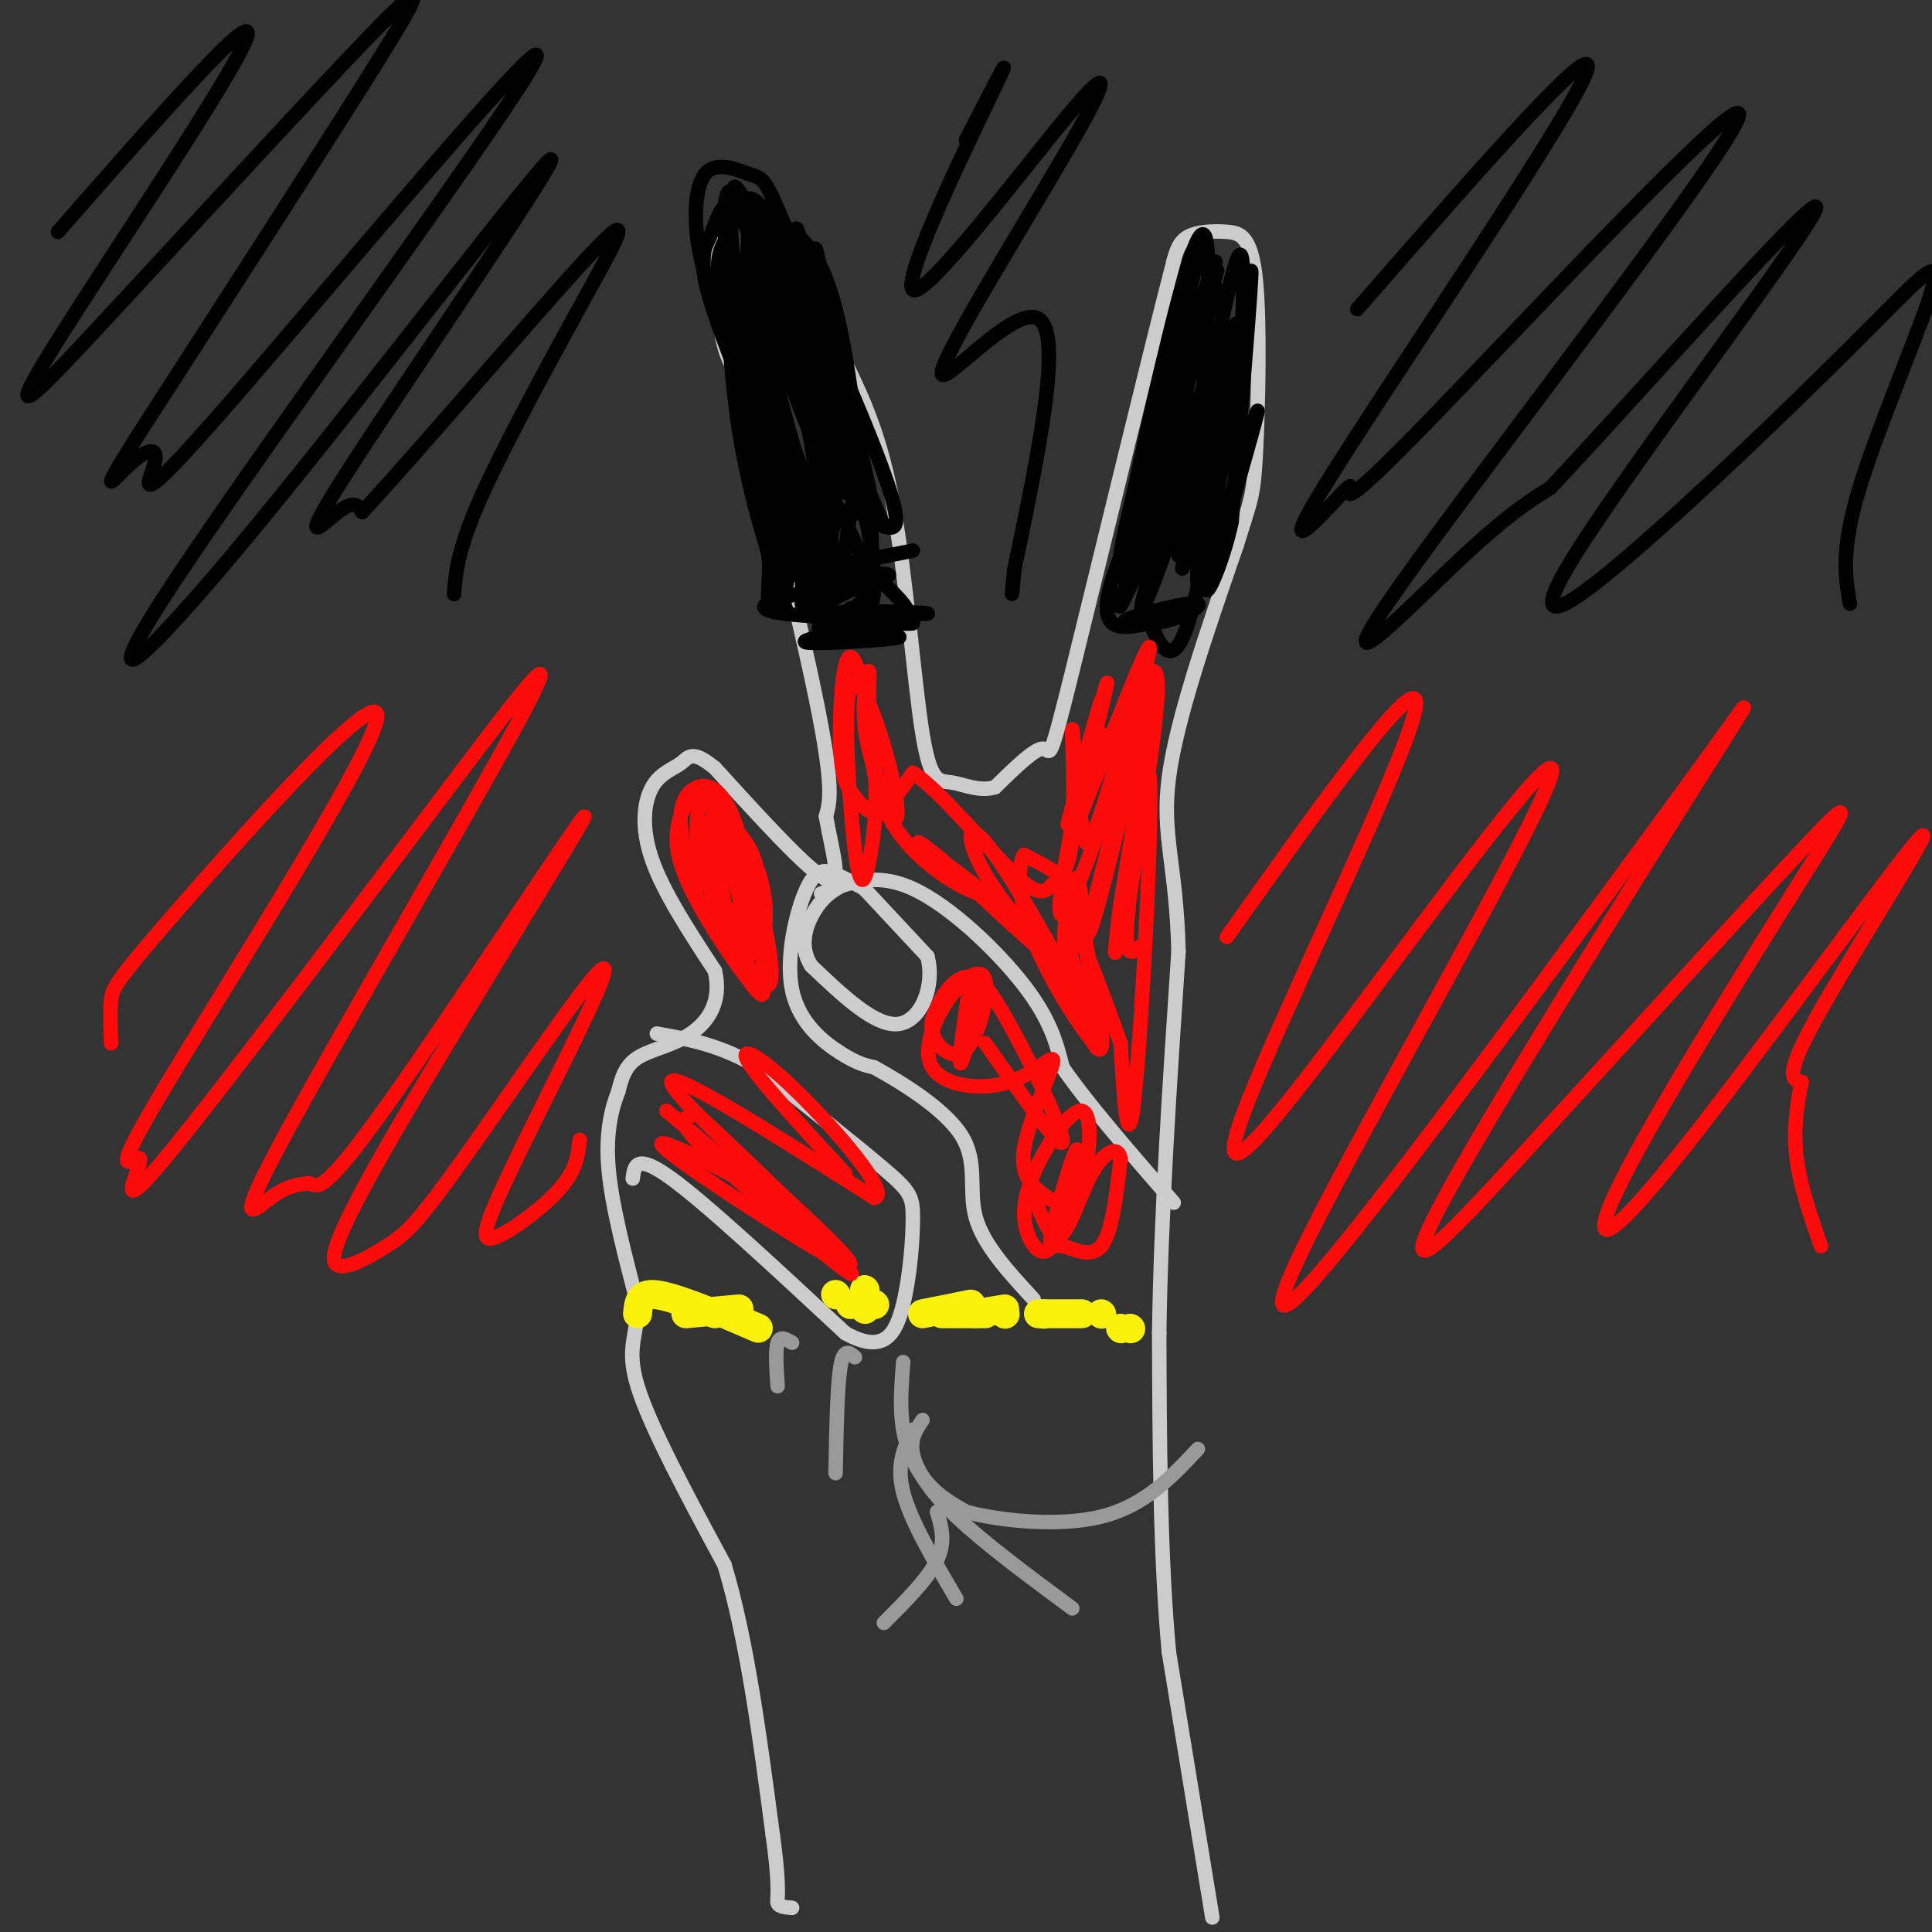 <svg viewBox='0 0 400 400' version='1.1' xmlns='http://www.w3.org/2000/svg' xmlns:xlink='http://www.w3.org/1999/xlink'><rect x="0" y="0" width="400" height="400" fill="#333333" stroke="none"/><g fill='none' stroke='#CCCCCC' stroke-width='3' stroke-linecap='round' stroke-linejoin='round'><path d='M251,397c0.000,0.000 -9.000,-55.000 -9,-55'/><path d='M242,342c-1.833,-20.167 -1.917,-43.083 -2,-66'/><path d='M240,276c0.333,-24.167 2.167,-51.583 4,-79'/><path d='M244,197c-0.444,-18.156 -3.556,-24.044 -2,-36c1.556,-11.956 7.778,-29.978 14,-48'/><path d='M256,113c3.006,-9.707 3.521,-9.974 4,-19c0.479,-9.026 0.922,-26.811 0,-36c-0.922,-9.189 -3.210,-9.782 -6,-10c-2.790,-0.218 -6.083,-0.062 -8,1c-1.917,1.062 -2.459,3.031 -3,5'/><path d='M243,54c-4.976,19.143 -15.917,64.500 -21,85c-5.083,20.500 -4.310,16.143 -6,16c-1.690,-0.143 -5.845,3.929 -10,8'/><path d='M206,163c-3.285,0.963 -6.499,-0.628 -9,-1c-2.501,-0.372 -4.289,0.477 -6,-10c-1.711,-10.477 -3.346,-32.279 -6,-47c-2.654,-14.721 -6.327,-22.360 -10,-30'/><path d='M175,75c-3.930,-9.469 -8.755,-18.142 -12,-23c-3.245,-4.858 -4.911,-5.900 -7,-8c-2.089,-2.100 -4.601,-5.258 -6,-1c-1.399,4.258 -1.685,15.931 -1,23c0.685,7.069 2.343,9.535 4,12'/><path d='M153,78c4.089,15.689 12.311,48.911 16,67c3.689,18.089 2.844,21.044 2,24'/><path d='M171,169c1.333,7.644 3.667,14.756 0,13c-3.667,-1.756 -13.333,-12.378 -23,-23'/><path d='M148,159c-4.821,-3.922 -5.375,-2.226 -7,-1c-1.625,1.226 -4.322,1.984 -6,5c-1.678,3.016 -2.337,8.290 0,15c2.337,6.710 7.668,14.855 13,23'/><path d='M148,201c1.488,6.286 -1.292,10.500 -5,13c-3.708,2.500 -8.345,3.286 -11,5c-2.655,1.714 -3.327,4.357 -4,7'/><path d='M128,226c-1.333,3.400 -2.667,8.400 -2,16c0.667,7.600 3.333,17.800 6,28'/><path d='M132,270c0.133,6.489 -2.533,8.711 0,17c2.533,8.289 10.267,22.644 18,37'/><path d='M150,324c4.667,15.500 7.333,35.750 10,56'/><path d='M160,380c1.644,11.778 0.756,13.222 1,14c0.244,0.778 1.622,0.889 3,1'/><path d='M131,244c0.333,-2.667 0.667,-5.333 8,0c7.333,5.333 21.667,18.667 36,32'/><path d='M175,276c8.153,4.590 10.536,0.065 12,-6c1.464,-6.065 2.010,-13.671 2,-18c-0.010,-4.329 -0.574,-5.380 -6,-10c-5.426,-4.620 -15.713,-12.810 -26,-21'/><path d='M157,221c-7.833,-4.667 -14.417,-5.833 -21,-7'/><path d='M179,184c-2.016,-1.070 -4.032,-2.140 -6,-3c-1.968,-0.860 -3.888,-1.509 -6,3c-2.112,4.509 -4.415,14.175 -3,21c1.415,6.825 6.547,10.807 10,13c3.453,2.193 5.226,2.596 7,3'/><path d='M181,221c5.119,2.821 14.417,8.375 18,14c3.583,5.625 1.452,11.321 3,17c1.548,5.679 6.774,11.339 12,17'/><path d='M170,185c5.644,-2.267 11.289,-4.533 19,-1c7.711,3.533 17.489,12.867 23,20c5.511,7.133 6.756,12.067 8,17'/><path d='M220,221c5.167,7.500 14.083,17.750 23,28'/><path d='M178,183c0.000,0.000 14.000,15.000 14,15'/><path d='M192,198c1.644,5.978 -1.244,13.422 -6,14c-4.756,0.578 -11.378,-5.711 -18,-12'/><path d='M168,200c-2.844,-4.311 -0.956,-9.089 1,-12c1.956,-2.911 3.978,-3.956 6,-5'/></g>
<g fill='none' stroke='#FBF20B' stroke-width='6' stroke-linecap='round' stroke-linejoin='round'><path d='M132,272c0.167,-2.000 0.333,-4.000 3,-4c2.667,0.000 7.833,2.000 13,4'/><path d='M142,272c0.000,0.000 11.000,-1.000 11,-1'/><path d='M150,272c0.000,0.000 7.000,3.000 7,3'/><path d='M173,268c0.000,0.000 0.100,0.100 0.1,0.1'/><path d='M176,270c0.000,0.000 0.100,0.100 0.1,0.1'/><path d='M179,271c0.000,0.000 0.100,0.100 0.1,0.1'/><path d='M181,270c0.000,0.000 0.100,0.100 0.1,0.1'/><path d='M179,268c0.000,0.000 0.100,0.100 0.1,0.1'/><path d='M179,267c0.000,0.000 0.100,0.100 0.1,0.1'/><path d='M191,272c0.000,0.000 10.000,-2.000 10,-2'/><path d='M195,272c0.000,0.000 9.000,0.000 9,0'/><path d='M202,272c0.000,0.000 6.000,-1.000 6,-1'/><path d='M208,272c0.000,0.000 0.100,0.100 0.1,0.1'/><path d='M216,272c0.000,0.000 0.100,0.100 0.1,0.1'/><path d='M215,272c0.000,0.000 9.000,0.000 9,0'/><path d='M228,272c0.000,0.000 0.100,0.100 0.1,0.1'/><path d='M232,275c0.000,0.000 0.100,0.100 0.1,0.1'/><path d='M234,275c0.000,0.000 0.100,0.100 0.1,0.1'/></g>
<g fill='none' stroke='#999999' stroke-width='3' stroke-linecap='round' stroke-linejoin='round'><path d='M187,282c-0.378,4.822 -0.756,9.644 0,14c0.756,4.356 2.644,8.244 5,11c2.356,2.756 5.178,4.378 8,6'/><path d='M200,313c6.578,1.778 19.022,3.222 28,1c8.978,-2.222 14.489,-8.111 20,-14'/><path d='M191,294c-1.311,1.933 -2.622,3.867 -2,7c0.622,3.133 3.178,7.467 9,13c5.822,5.533 14.911,12.267 24,19'/><path d='M189,296c-1.750,3.583 -3.500,7.167 -2,13c1.500,5.833 6.250,13.917 11,22'/><path d='M194,313c0.917,3.083 1.833,6.167 0,10c-1.833,3.833 -6.417,8.417 -11,13'/><path d='M177,281c-1.167,-1.000 -2.333,-2.000 -3,2c-0.667,4.000 -0.833,13.000 -1,22'/><path d='M164,278c-1.250,-0.750 -2.500,-1.500 -3,0c-0.500,1.500 -0.250,5.250 0,9'/></g>
<g fill='none' stroke='#000000' stroke-width='3' stroke-linecap='round' stroke-linejoin='round'><path d='M252,56c-8.622,30.333 -17.244,60.667 -16,57c1.244,-3.667 12.356,-41.333 15,-51c2.644,-9.667 -3.178,8.667 -9,27'/><path d='M242,89c-4.255,14.028 -10.393,35.597 -9,30c1.393,-5.597 10.318,-38.359 15,-54c4.682,-15.641 5.121,-14.162 0,3c-5.121,17.162 -15.802,50.005 -16,47c-0.198,-3.005 10.086,-41.859 14,-56c3.914,-14.141 1.457,-3.571 -1,7'/><path d='M245,66c-3.153,12.834 -10.536,41.419 -11,41c-0.464,-0.419 5.990,-29.844 10,-45c4.010,-15.156 5.574,-16.045 6,-10c0.426,6.045 -0.287,19.022 -1,32'/><path d='M249,84c1.775,-5.206 6.713,-34.220 8,-31c1.287,3.220 -1.077,38.675 -1,41c0.077,2.325 2.593,-28.478 3,-36c0.407,-7.522 -1.297,8.239 -3,24'/><path d='M256,82c-3.545,13.675 -10.909,35.861 -10,29c0.909,-6.861 10.091,-42.770 10,-41c-0.091,1.770 -9.455,41.220 -11,47c-1.545,5.780 4.727,-22.110 11,-50'/><path d='M256,67c-2.433,3.846 -14.017,38.462 -18,52c-3.983,13.538 -0.367,6.000 5,-10c5.367,-16.000 12.483,-40.462 10,-37c-2.483,3.462 -14.567,34.846 -19,47c-4.433,12.154 -1.217,5.077 2,-2'/><path d='M236,117c3.619,-8.738 11.667,-29.583 10,-29c-1.667,0.583 -13.048,22.595 -16,33c-2.952,10.405 2.524,9.202 8,8'/><path d='M238,129c4.381,0.167 11.333,-3.417 10,-4c-1.333,-0.583 -10.952,1.833 -14,3c-3.048,1.167 0.476,1.083 4,1'/><path d='M238,129c1.821,3.333 4.375,11.167 8,0c3.625,-11.167 8.321,-41.333 10,-48c1.679,-6.667 0.339,10.167 -1,27'/><path d='M255,108c-1.952,9.179 -6.333,18.625 -5,12c1.333,-6.625 8.381,-29.321 10,-34c1.619,-4.679 -2.190,8.661 -6,22'/><path d='M254,108c-2.250,7.361 -4.874,14.762 -5,11c-0.126,-3.762 2.244,-18.689 1,-19c-1.244,-0.311 -6.104,13.993 -6,15c0.104,1.007 5.173,-11.284 7,-13c1.827,-1.716 0.414,7.142 -1,16'/><path d='M250,118c-0.631,3.655 -1.708,4.792 -2,3c-0.292,-1.792 0.202,-6.512 0,-8c-0.202,-1.488 -1.101,0.256 -2,2'/><path d='M163,127c-3.917,-12.083 -7.833,-24.167 -10,-38c-2.167,-13.833 -2.583,-29.417 -3,-45'/><path d='M150,44c0.292,-7.456 2.522,-3.596 4,-3c1.478,0.596 2.206,-2.070 8,9c5.794,11.070 16.656,35.877 21,48c4.344,12.123 2.172,11.561 0,11'/><path d='M183,109c-5.123,-11.465 -17.932,-45.629 -24,-55c-6.068,-9.371 -5.395,6.049 -2,21c3.395,14.951 9.512,29.432 12,36c2.488,6.568 1.346,5.221 2,3c0.654,-2.221 3.103,-5.317 1,-18c-2.103,-12.683 -8.759,-34.953 -12,-44c-3.241,-9.047 -3.069,-4.871 -3,-1c0.069,3.871 0.034,7.435 0,11'/><path d='M157,62c-0.685,4.608 -2.399,10.627 0,23c2.399,12.373 8.910,31.098 12,32c3.090,0.902 2.759,-16.021 0,-31c-2.759,-14.979 -7.946,-28.015 -11,-28c-3.054,0.015 -3.976,13.081 -1,28c2.976,14.919 9.850,31.691 13,36c3.150,4.309 2.575,-3.846 2,-12'/><path d='M172,110c0.832,-5.579 1.911,-13.526 -1,-26c-2.911,-12.474 -9.811,-29.476 -13,-37c-3.189,-7.524 -2.667,-5.569 -3,1c-0.333,6.569 -1.520,17.752 -1,27c0.520,9.248 2.748,16.562 5,23c2.252,6.438 4.527,12.002 6,14c1.473,1.998 2.143,0.430 3,-3c0.857,-3.430 1.900,-8.724 -1,-22c-2.900,-13.276 -9.742,-34.536 -13,-41c-3.258,-6.464 -2.931,1.867 -2,10c0.931,8.133 2.465,16.066 4,24'/><path d='M156,80c2.529,11.208 6.851,27.227 10,30c3.149,2.773 5.126,-7.700 2,-25c-3.126,-17.300 -11.354,-41.429 -13,-41c-1.646,0.429 3.291,25.414 7,40c3.709,14.586 6.191,18.773 8,19c1.809,0.227 2.945,-3.507 1,-14c-1.945,-10.493 -6.973,-27.747 -12,-45'/><path d='M159,44c-2.613,-4.943 -3.145,5.198 0,19c3.145,13.802 9.967,31.265 14,37c4.033,5.735 5.277,-0.256 2,-16c-3.277,-15.744 -11.075,-41.239 -10,-36c1.075,5.239 11.021,41.211 14,51c2.979,9.789 -1.011,-6.606 -5,-23'/><path d='M174,76c-2.416,-11.826 -5.957,-29.892 -5,-23c0.957,6.892 6.411,38.740 8,43c1.589,4.260 -0.689,-19.069 -4,-32c-3.311,-12.931 -7.656,-15.466 -12,-18'/><path d='M161,46c-3.931,-4.039 -7.758,-5.138 -10,-4c-2.242,1.138 -2.900,4.511 -4,7c-1.100,2.489 -2.642,4.093 0,13c2.642,8.907 9.469,25.116 11,28c1.531,2.884 -2.235,-7.558 -6,-18'/><path d='M152,72c-2.442,-6.059 -5.547,-12.206 -7,-19c-1.453,-6.794 -1.256,-14.233 1,-17c2.256,-2.767 6.569,-0.860 9,0c2.431,0.860 2.980,0.674 5,5c2.020,4.326 5.510,13.163 9,22'/><path d='M169,63c3.012,13.595 6.042,36.583 8,42c1.958,5.417 2.845,-6.738 -1,-20c-3.845,-13.262 -12.423,-27.631 -21,-42'/><path d='M155,43c-3.853,-7.134 -2.985,-3.970 -3,-1c-0.015,2.970 -0.911,5.744 -2,8c-1.089,2.256 -2.370,3.992 0,17c2.370,13.008 8.391,37.288 11,44c2.609,6.712 1.804,-4.144 1,-15'/><path d='M162,96c-0.069,-6.046 -0.740,-13.662 -2,-17c-1.260,-3.338 -3.108,-2.399 -3,8c0.108,10.399 2.174,30.257 3,35c0.826,4.743 0.413,-5.628 0,-16'/><path d='M160,106c0.077,-5.100 0.268,-9.852 0,-3c-0.268,6.852 -0.995,25.306 -1,23c-0.005,-2.306 0.713,-25.373 2,-33c1.287,-7.627 3.144,0.187 5,8'/><path d='M166,101c2.196,7.703 5.187,22.962 7,22c1.813,-0.962 2.450,-18.144 4,-20c1.550,-1.856 4.014,11.612 4,18c-0.014,6.388 -2.507,5.694 -5,5'/><path d='M176,126c4.244,1.064 17.354,1.223 16,1c-1.354,-0.223 -17.172,-0.829 -19,0c-1.828,0.829 10.335,3.094 14,2c3.665,-1.094 -1.167,-5.547 -6,-10'/><path d='M180,105c0.574,7.015 1.148,14.029 -1,11c-2.148,-3.029 -7.018,-16.102 -9,-15c-1.982,1.102 -1.078,16.378 -1,18c0.078,1.622 -0.671,-10.409 -2,-15c-1.329,-4.591 -3.237,-1.740 -4,1c-0.763,2.740 -0.382,5.370 0,8'/><path d='M163,113c-0.186,4.369 -0.652,11.292 0,7c0.652,-4.292 2.422,-19.800 3,-18c0.578,1.800 -0.037,20.908 0,23c0.037,2.092 0.725,-12.831 1,-18c0.275,-5.169 0.138,-0.585 0,4'/><path d='M167,111c0.321,4.050 1.125,12.174 2,16c0.875,3.826 1.822,3.356 5,1c3.178,-2.356 8.586,-6.596 7,-7c-1.586,-0.404 -10.168,3.027 -10,5c0.168,1.973 9.084,2.486 18,3'/><path d='M189,129c0.120,0.351 -8.581,-0.271 -14,0c-5.419,0.271 -7.556,1.433 -3,2c4.556,0.567 15.803,0.537 14,1c-1.803,0.463 -16.658,1.418 -19,1c-2.342,-0.418 7.829,-2.209 18,-4'/><path d='M185,129c-2.209,-0.895 -16.730,-1.132 -23,-2c-6.270,-0.868 -4.289,-2.367 3,-4c7.289,-1.633 19.885,-3.401 19,-4c-0.885,-0.599 -15.253,-0.028 -20,0c-4.747,0.028 0.126,-0.486 5,-1'/><path d='M169,118c4.167,-0.833 12.083,-2.417 20,-4'/><path d='M12,48c20.934,-23.888 41.868,-47.775 39,-40c-2.868,7.775 -29.539,47.213 -40,64c-10.461,16.787 -4.711,10.922 11,-6c15.711,-16.922 41.384,-44.902 54,-58c12.616,-13.098 12.176,-11.314 2,5c-10.176,16.314 -30.088,47.157 -50,78'/><path d='M28,91c-8.385,13.438 -4.349,8.033 -1,5c3.349,-3.033 6.009,-3.695 5,0c-1.009,3.695 -5.688,11.745 15,-12c20.688,-23.745 66.741,-79.286 64,-72c-2.741,7.286 -54.277,77.400 -74,107c-19.723,29.600 -7.633,18.686 16,-10c23.633,-28.686 58.809,-75.143 61,-76c2.191,-0.857 -28.602,43.885 -41,63c-12.398,19.115 -6.399,12.604 -3,10c3.399,-2.604 4.200,-1.302 5,0'/><path d='M75,106c10.799,-11.537 35.297,-40.381 46,-52c10.703,-11.619 7.612,-6.013 1,6c-6.612,12.013 -16.746,30.432 -22,42c-5.254,11.568 -5.627,16.284 -6,21'/><path d='M200,29c5.364,-10.443 10.727,-20.885 6,-11c-4.727,9.885 -19.545,40.098 -17,42c2.545,1.902 22.453,-24.507 32,-36c9.547,-11.493 8.734,-8.070 0,7c-8.734,15.070 -25.390,41.788 -26,46c-0.610,4.212 14.826,-14.082 20,-11c5.174,3.082 0.087,27.541 -5,52'/><path d='M210,118c-0.833,8.667 -0.417,4.333 0,0'/><path d='M281,64c26.206,-30.024 52.411,-60.049 47,-48c-5.411,12.049 -42.440,66.170 -54,85c-11.560,18.830 2.348,2.367 5,0c2.652,-2.367 -5.952,9.360 14,-11c19.952,-20.360 68.461,-72.808 67,-66c-1.461,6.808 -52.893,72.871 -70,97c-17.107,24.129 0.112,6.322 11,-4c10.888,-10.322 15.444,-13.161 20,-16'/><path d='M321,101c18.690,-19.900 55.416,-61.652 55,-58c-0.416,3.652 -37.973,52.706 -50,72c-12.027,19.294 1.476,8.827 17,-5c15.524,-13.827 33.068,-31.016 44,-42c10.932,-10.984 15.251,-15.765 13,-8c-2.251,7.765 -11.072,28.076 -15,41c-3.928,12.924 -2.964,18.462 -2,24'/></g>
<g fill='none' stroke='#FD0A0A' stroke-width='3' stroke-linecap='round' stroke-linejoin='round'><path d='M228,152c-2.967,11.504 -5.933,23.008 -5,18c0.933,-5.008 5.766,-26.528 5,-25c-0.766,1.528 -7.129,26.104 -7,26c0.129,-0.104 6.751,-24.887 8,-29c1.249,-4.113 -2.876,12.443 -7,29'/><path d='M222,171c-2.281,11.271 -4.482,24.947 0,15c4.482,-9.947 15.649,-43.519 17,-46c1.351,-2.481 -7.112,26.129 -11,41c-3.888,14.871 -3.201,16.004 0,4c3.201,-12.004 8.914,-37.144 10,-39c1.086,-1.856 -2.457,19.572 -6,41'/><path d='M232,187c-1.330,10.136 -1.656,14.974 0,4c1.656,-10.974 5.292,-37.762 6,-30c0.708,7.762 -1.512,50.075 -3,65c-1.488,14.925 -2.244,2.463 -3,-10'/><path d='M232,216c-2.734,-7.766 -8.068,-22.182 -10,-25c-1.932,-2.818 -0.463,5.963 1,13c1.463,7.037 2.919,12.332 3,8c0.081,-4.332 -1.213,-18.289 -2,-25c-0.787,-6.711 -1.068,-6.174 -2,-3c-0.932,3.174 -2.515,8.986 -1,17c1.515,8.014 6.128,18.231 7,16c0.872,-2.231 -1.996,-16.908 -4,-25c-2.004,-8.092 -3.144,-9.598 -5,-11c-1.856,-1.402 -4.428,-2.701 -7,-4'/><path d='M212,177c-1.446,2.206 -1.561,9.721 3,20c4.561,10.279 13.797,23.321 12,18c-1.797,-5.321 -14.626,-29.003 -21,-38c-6.374,-8.997 -6.293,-3.307 -2,4c4.293,7.307 12.798,16.231 12,16c-0.798,-0.231 -10.899,-9.615 -21,-19'/><path d='M195,178c-4.890,-4.065 -6.614,-4.729 -3,-2c3.614,2.729 12.568,8.850 11,9c-1.568,0.150 -13.657,-5.671 -19,-16c-5.343,-10.329 -3.938,-25.165 -4,-29c-0.062,-3.835 -1.589,3.333 -1,10c0.589,6.667 3.295,12.834 6,19'/><path d='M185,169c1.193,1.947 1.175,-2.687 -1,-11c-2.175,-8.313 -6.508,-20.305 -8,-16c-1.492,4.305 -0.143,24.906 1,34c1.143,9.094 2.079,6.682 3,2c0.921,-4.682 1.826,-11.634 1,-21c-0.826,-9.366 -3.381,-21.148 -5,-21c-1.619,0.148 -2.300,12.225 -2,19c0.300,6.775 1.581,8.247 3,10c1.419,1.753 2.977,3.787 5,3c2.023,-0.787 4.512,-4.393 7,-8'/><path d='M189,160c5.421,3.353 15.472,15.735 21,21c5.528,5.265 6.532,3.413 8,2c1.468,-1.413 3.400,-2.388 4,-10c0.600,-7.612 -0.132,-21.860 0,-22c0.132,-0.140 1.128,13.828 2,20c0.872,6.172 1.619,4.546 5,-6c3.381,-10.546 9.394,-30.013 9,-31c-0.394,-0.987 -7.197,16.507 -14,34'/><path d='M224,168c1.548,-3.905 12.417,-30.667 15,-29c2.583,1.667 -3.119,31.762 -5,46c-1.881,14.238 0.060,12.619 2,11'/><path d='M149,177c0.230,4.780 0.459,9.561 2,14c1.541,4.439 4.393,8.537 5,6c0.607,-2.537 -1.033,-11.710 -3,-18c-1.967,-6.290 -4.262,-9.696 -6,-9c-1.738,0.696 -2.919,5.493 0,14c2.919,8.507 9.937,20.724 12,20c2.063,-0.724 -0.829,-14.387 -3,-22c-2.171,-7.613 -3.620,-9.175 -5,-9c-1.380,0.175 -2.690,2.088 -4,4'/><path d='M147,177c-0.931,1.748 -1.260,4.117 1,10c2.260,5.883 7.108,15.280 7,10c-0.108,-5.280 -5.171,-25.236 -8,-30c-2.829,-4.764 -3.426,5.666 -2,12c1.426,6.334 4.873,8.572 7,10c2.127,1.428 2.935,2.046 3,-1c0.065,-3.046 -0.611,-9.754 -2,-15c-1.389,-5.246 -3.489,-9.028 -6,-10c-2.511,-0.972 -5.432,0.865 -6,5c-0.568,4.135 1.216,10.567 3,17'/><path d='M144,185c1.921,5.037 5.224,9.129 8,11c2.776,1.871 5.024,1.522 6,-2c0.976,-3.522 0.679,-10.216 -2,-16c-2.679,-5.784 -7.741,-10.659 -10,-13c-2.259,-2.341 -1.714,-2.150 -3,0c-1.286,2.150 -4.401,6.257 -2,14c2.401,7.743 10.319,19.121 14,24c3.681,4.879 3.124,3.258 3,-2c-0.124,-5.258 0.183,-14.152 -1,-20c-1.183,-5.848 -3.857,-8.652 -6,-10c-2.143,-1.348 -3.755,-1.242 -4,2c-0.245,3.242 0.878,9.621 2,16'/><path d='M204,216c8.183,11.677 16.366,23.354 16,20c-0.366,-3.354 -9.280,-21.740 -14,-29c-4.720,-7.260 -5.245,-3.393 -6,2c-0.755,5.393 -1.738,12.311 -1,11c0.738,-1.311 3.199,-10.853 3,-15c-0.199,-4.147 -3.057,-2.899 -5,-1c-1.943,1.899 -2.972,4.450 -4,7'/><path d='M193,211c-0.459,2.294 0.392,4.529 2,6c1.608,1.471 3.973,2.178 6,-1c2.027,-3.178 3.718,-10.242 3,-13c-0.718,-2.758 -3.844,-1.212 -7,3c-3.156,4.212 -6.343,11.090 -4,15c2.343,3.910 10.216,4.852 16,3c5.784,-1.852 9.480,-6.499 9,-4c-0.480,2.499 -5.137,12.142 -6,18c-0.863,5.858 2.069,7.929 5,10'/><path d='M217,248c2.206,1.652 5.221,0.783 7,-4c1.779,-4.783 2.321,-13.480 0,-14c-2.321,-0.520 -7.506,7.138 -10,13c-2.494,5.862 -2.296,9.927 -1,13c1.296,3.073 3.691,5.152 6,0c2.309,-5.152 4.533,-17.535 4,-18c-0.533,-0.465 -3.823,10.989 -5,16c-1.177,5.011 -0.240,3.580 2,4c2.240,0.420 5.783,2.691 8,0c2.217,-2.691 3.109,-10.346 4,-18'/><path d='M232,240c-0.405,-3.060 -3.417,-1.708 -6,3c-2.583,4.708 -4.738,12.774 -7,13c-2.262,0.226 -4.631,-7.387 -7,-15'/><path d='M138,230c16.300,13.784 32.599,27.568 33,27c0.401,-0.568 -15.097,-15.486 -22,-22c-6.903,-6.514 -5.211,-4.622 -6,-4c-0.789,0.622 -4.059,-0.025 3,7c7.059,7.025 24.445,21.721 29,25c4.555,3.279 -3.723,-4.861 -12,-13'/><path d='M163,250c-9.446,-6.146 -27.062,-15.012 -26,-13c1.062,2.012 20.800,14.900 31,21c10.200,6.100 10.862,5.412 1,-4c-9.862,-9.412 -30.246,-27.546 -30,-30c0.246,-2.454 21.123,10.773 42,24'/><path d='M181,248c3.714,-0.631 -8.000,-14.208 -16,-22c-8.000,-7.792 -12.286,-9.798 -10,-6c2.286,3.798 11.143,13.399 20,23'/><path d='M23,216c-0.123,-3.308 -0.245,-6.617 0,-9c0.245,-2.383 0.858,-3.841 15,-20c14.142,-16.159 41.813,-47.020 40,-38c-1.813,9.020 -33.112,57.920 -45,78c-11.888,20.080 -4.367,11.340 -4,13c0.367,1.660 -6.421,13.720 5,0c11.421,-13.720 41.049,-53.221 59,-77c17.951,-23.779 24.224,-31.838 14,-13c-10.224,18.838 -36.945,64.572 -48,85c-11.055,20.428 -6.444,15.551 -3,13c3.444,-2.551 5.722,-2.775 8,-3'/><path d='M64,245c1.801,0.485 2.304,3.197 16,-16c13.696,-19.197 40.586,-60.305 41,-60c0.414,0.305 -25.647,42.022 -39,65c-13.353,22.978 -13.996,27.215 -12,28c1.996,0.785 6.633,-1.884 10,-4c3.367,-2.116 5.466,-3.680 13,-14c7.534,-10.320 20.505,-29.397 27,-38c6.495,-8.603 6.514,-6.731 2,3c-4.514,9.731 -13.560,27.320 -18,37c-4.440,9.680 -4.272,11.452 -1,10c3.272,-1.452 9.649,-6.129 13,-10c3.351,-3.871 3.675,-6.935 4,-10'/><path d='M254,194c20.633,-29.051 41.267,-58.103 39,-47c-2.267,11.103 -27.433,62.359 -35,82c-7.567,19.641 2.467,7.666 21,-17c18.533,-24.666 45.566,-62.024 42,-51c-3.566,11.024 -37.729,70.430 -50,95c-12.271,24.570 -2.649,14.306 14,-7c16.649,-21.306 40.324,-53.653 64,-86'/><path d='M349,163c13.954,-19.135 16.839,-23.973 3,-2c-13.839,21.973 -44.401,70.755 -54,89c-9.599,18.245 1.765,5.952 20,-14c18.235,-19.952 43.341,-47.563 55,-60c11.659,-12.437 9.870,-9.701 0,6c-9.870,15.701 -27.822,44.367 -36,60c-8.178,15.633 -6.584,18.231 9,-1c15.584,-19.231 45.157,-60.293 51,-67c5.843,-6.707 -12.045,20.941 -20,35c-7.955,14.059 -5.978,14.530 -4,15'/><path d='M373,224c-1.067,5.089 -1.733,10.311 -1,16c0.733,5.689 2.867,11.844 5,18'/></g>
</svg>